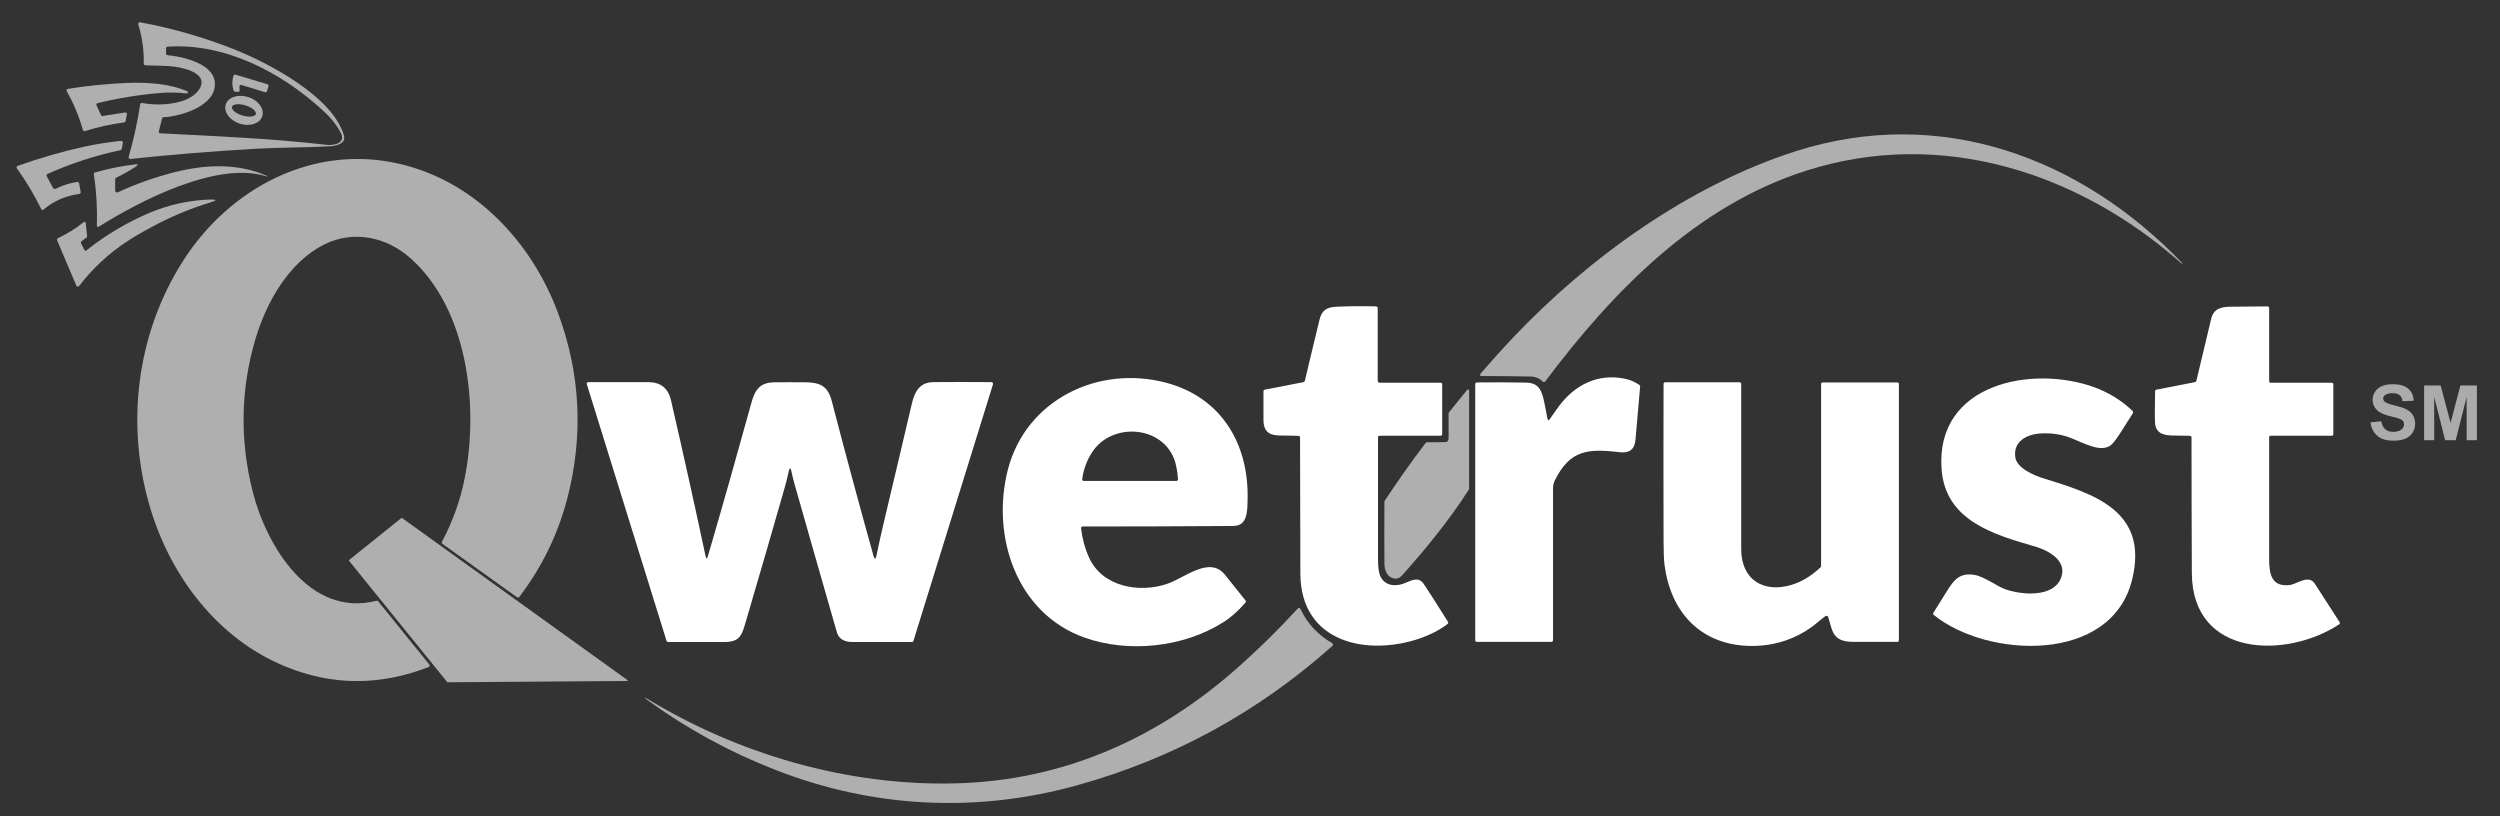 <svg xmlns="http://www.w3.org/2000/svg" xmlns:xlink="http://www.w3.org/1999/xlink" id="Layer_1" x="0px" y="0px" viewBox="0 0 1558.4 508.8" style="enable-background:new 0 0 1558.4 508.8;" xml:space="preserve"><rect x="0" y="0" width="1558.4" height="508.8" fill="#333333" stroke="none"/><style type="text/css">	.st0{fill:#AFAFAF;}	.st1{fill:#FFFFFF;}	.st2{fill:#ABABAB;}</style><path class="st0" d="M124.9,54.4c4.5-9.7-12.8-12.8-19.7-13.2c-1.8-0.1-6.7-0.3-14.6-0.5c-0.5,0-1-0.5-1-1c0.2-8.4-1-16.5-3.4-24.5 c-0.2-0.5,0.1-1.1,0.7-1.3c0.2,0,0.3-0.1,0.5,0c20,3.7,39.4,9.3,58.2,16.7c21.7,8.6,61.9,29.6,68.8,53.9c1.5,5.4-5.5,6.5-9,6.7 c-15.2,0.8-31.3,0.7-45.6,1.5c-26.2,1.5-52.4,3.6-78.5,6.4c-0.5,0.1-1-0.3-1.1-0.9c0-0.1,0-0.3,0-0.4C83.3,87,85.7,76.1,87.4,65 c0.1-0.6,0.6-0.9,1.1-0.8l0,0c8.7,1.5,16.9,1.2,24.7-1.1C117.5,61.9,123,58.6,124.9,54.4z M201,68.6c-25.9-23.7-60.9-41.9-96.6-39.5 c-0.5,0-0.9,0.5-0.9,1v3.3c0,0.5,0.4,0.9,0.9,1c8.7,0.8,28.4,4.8,29.5,16.9c1.3,14.8-21.3,21.2-32,21.8c-0.4,0-0.8,0.3-0.9,0.8l-2,8 c-0.1,0.5,0.2,1.1,0.7,1.2c0.1,0,0.1,0,0.2,0c16.8,0.8,33.7,1.7,50.5,2.7c17.8,1,35.6,2.5,53.3,4.5c4.7,0.5,12.4-1.2,8.5-7.9 C209.6,77.5,205.8,72.9,201,68.6z"></path><path class="st0" d="M149.2,54.1l0.2,2.1c0.1,0.5-0.3,1-0.9,1.1c-0.1,0-0.1,0-0.2,0l-1.9-0.2c-0.4,0-0.7-0.3-0.8-0.7 c-1-3.1-1-6.1-0.1-9.2c0.2-0.5,0.7-0.8,1.2-0.7l20,6c0.5,0.2,0.8,0.7,0.7,1.2l0,0l-0.9,3.1c-0.2,0.5-0.7,0.8-1.2,0.7l0,0L150.6,53 c-0.5-0.2-1.1,0.1-1.3,0.7C149.2,53.9,149.2,54,149.2,54.1z"></path><path class="st0" d="M64.1,72.3L78,70.1c0.5-0.1,1,0.3,1.1,0.8c0,0.1,0,0.2,0,0.3l-0.8,4.3c-0.1,0.4-0.4,0.8-0.9,0.8 C69.1,77.4,61,79.2,53,81.7c-0.5,0.2-1.1-0.1-1.3-0.6l0,0c-2.4-8.5-5.7-16.5-10.1-24.2c-0.3-0.5-0.1-1.1,0.4-1.4 c0.1-0.1,0.2-0.1,0.3-0.1c12.4-2,24.6-3.2,36.5-3.7c12.5-0.5,26.7,0.3,37.9,5.2c0.2,0.1,0.4,0.3,0.4,0.5c0.2,0.7-0.3,1-1.4,0.8 c-4.9-0.6-10.9-0.7-16.3-0.2c-13,1.1-25.9,3.2-38.6,6.3c-0.5,0.1-0.9,0.7-0.7,1.2c0,0.1,0,0.1,0.1,0.2l2.7,5.9 C63.2,72.2,63.6,72.4,64.1,72.3z"></path><path class="st0" d="M163.5,72.4c-1.4,4.6-7.7,6.7-14,4.7l0,0c-6.3-2-10.2-7.3-8.8-11.9s7.7-6.7,14-4.7l0,0 C161,62.4,164.9,67.8,163.5,72.4z M159.5,71.1c0.5-1.7-2.4-4.2-6.5-5.4l0,0c-4.1-1.3-7.9-0.9-8.4,0.9l0,0c-0.5,1.7,2.4,4.2,6.5,5.4 C155.2,73.2,159,72.8,159.5,71.1L159.5,71.1z"></path><path class="st0" d="M1126.2,106.3c-68.7,21.8-120.6,75-163,131.5c-0.3,0.4-1,0.5-1.4,0.2l-0.1-0.1c-2-2.1-4.7-3.2-8.1-3.2 c-9.9-0.2-19.8-0.3-29.7-0.3c-1.5,0-1.7-0.5-0.8-1.7c6.6-7.6,13.3-15.1,20.2-22.4c47.5-50,109.8-94.8,176-116 c90.1-28.8,177.8,3.7,241.2,69.9c0.2,0.2,0.1,0.2-0.5,0c-0.1-0.1-0.3-0.1-0.4-0.2C1295.6,107.3,1209.9,79.7,1126.2,106.3z"></path><path class="st0" d="M34.6,117.7c4.3-2.1,8.9-3.6,13.6-4.3c0.5-0.1,1,0.3,1.1,0.8l1,5.5c0.1,0.5-0.3,1.1-0.8,1.2c0,0,0,0-0.1,0 c-8.4,1.1-15.8,4.3-22.2,9.7c-0.4,0.4-1.1,0.3-1.4-0.1c-0.1-0.1-0.1-0.1-0.1-0.2c-4.4-8.9-9.4-17.4-15.2-25.4 c-0.3-0.4-0.2-1.1,0.2-1.4c0.1-0.1,0.2-0.1,0.3-0.1c13.5-4.8,27.2-8.8,41.2-11.9c7.7-1.7,15.5-2.9,23.3-3.7c0.5-0.1,1,0.3,1.1,0.9 c0,0.1,0,0.2,0,0.3l-0.7,3.8c-0.1,0.4-0.4,0.7-0.8,0.8c-15.7,3.3-30.9,8.3-45.5,14.8c-0.5,0.2-0.7,0.8-0.5,1.3c0,0,0,0,0,0.1 l4.1,7.6C33.5,117.7,34.1,117.9,34.6,117.7z"></path><path class="st0" d="M177.5,415.3c-41.8-17.2-71.1-56-83.8-98.5c-15.5-51.6-8.8-108.3,20.3-154c28.9-45.4,81.1-73.4,135.3-60.6 c47,11,82.3,48.8,98.7,93.3c13.8,37.5,15.7,75.5,5.9,114.2c-5.8,22.7-15.8,43.5-30.2,62.4c-0.3,0.4-0.9,0.5-1.4,0.2L275.8,339 c-0.4-0.3-0.5-0.8-0.3-1.3c6.7-12.6,11.5-25.9,14.2-39.8c8.8-44.1,2.2-105-33.9-137c-15-13.3-35.4-17.5-53.5-8.6 c-22.2,11-36.2,36-43.1,59.1c-9.2,31.2-9.8,62.9-1.7,95c8.4,33.3,35.2,78.8,77.2,68.1c0.4-0.1,0.8,0,1,0.3l31.9,39.4 c0.3,0.4,0.3,1.1-0.1,1.4c-0.1,0.1-0.2,0.1-0.3,0.2C236.8,427.6,206.9,427.5,177.5,415.3z"></path><path class="st0" d="M73.4,119.9c11.4-5.3,23.1-9.4,35.2-12.5c18.8-4.8,39.4-5.9,57.4,2.1c0.2,0.1,0.8,0.1,0.6,0.4 c-0.1,0.1-0.2,0.2-0.4,0.1c-30.6-9.9-78.7,15.1-104.3,31.1c-1.1,0.7-1.6,0.4-1.5-0.9c0.3-10.6-0.3-21.1-1.9-31.6 c-0.1-0.5,0.2-1,0.7-1.1c8.2-2.3,16.4-4,24.8-5c2.3-0.3,2.4,0.2,0.5,1.5c-3.9,2.5-7.9,4.8-12.1,6.8c-0.3,0.2-0.6,0.5-0.6,0.9v7.2 c0,0.6,0.4,1,1,1C73.1,120,73.2,120,73.4,119.9z"></path><path class="st0" d="M54,156c11.9-9.5,24.9-17.2,38.9-23.2c12-5.1,24.5-7.9,37.4-8.4c5.2-0.2,5.3,0.5,0.3,2 c-11.4,3.4-23,8.2-34.7,14.4c-7,3.7-12.7,7-17.3,10.1c-11.3,7.5-21,16.6-29.3,27.4c-0.3,0.4-1,0.5-1.4,0.2c-0.1-0.1-0.2-0.2-0.3-0.4 l-12-28.3c-0.2-0.5,0-1.1,0.5-1.3c5.6-2.7,10.9-5.9,15.8-9.8c1-0.8,1.5-0.5,1.6,0.7l0.8,7.8c0,0.3-0.1,0.7-0.4,0.9l-3.1,2.3 c-0.4,0.3-0.5,0.8-0.3,1.2l2.1,4.2c0.2,0.5,0.8,0.7,1.3,0.4C53.9,156.1,53.9,156,54,156z"></path><path class="st1" d="M860,238.6h38c0.6,0,1,0.4,1,1v31c0,0.6-0.4,1-1,1h-38c-0.6,0-1,0.4-1,1c0,25.3,0,50.6,0,76 c0,5.1,0.5,8.7,1.5,10.7c2.9,6.1,9.8,6.6,15.7,4c4-1.7,8.2-3.9,11.3,0.7c2.1,3,7.1,10.9,15.1,23.6c0.3,0.4,0.2,1-0.2,1.3 c-4.9,3.8-10.6,6.7-17.1,9c-32.8,11.3-74.5,3-74.7-40.3c-0.1-28.3-0.1-56.6-0.2-84.9c0-0.5-0.4-1-1-1c-3.3-0.1-6.6-0.2-9.9-0.2 c-7.5,0.1-11.8-1.6-11.9-9.6c0-6,0-12,0-18c0-0.5,0.3-0.9,0.8-1l24.2-4.7c0.4-0.1,0.7-0.4,0.8-0.8c3-12.8,6.1-25.6,9.2-38.4 c1.4-5.6,4.5-7.5,10.4-7.8c8.3-0.4,16.6-0.4,24.8-0.2c0.5,0,1,0.5,1,1v45.4C859,238.2,859.4,238.6,860,238.6z"></path><path class="st1" d="M1415.5,238.6h38c0.6,0,1,0.4,1,1v31c0,0.6-0.4,1-1,1h-38c-0.6,0-1,0.4-1,1c0,25.5,0,50.8,0,76 c0,9.2,1.5,17.3,12.6,16.1c4.9-0.5,11.9-6.9,15.9-0.8c5.2,8,10.3,16,15.4,23.9c0.3,0.5,0.2,1.1-0.3,1.4 c-32.4,21.4-91.6,21.1-91.8-32.1c-0.1-28.1-0.2-56.2-0.2-84.4c0-0.5-0.4-1-1-1c-3.3-0.1-6.5-0.2-9.7-0.2c-6,0-11.3-0.9-12-7.5 c-0.2-2.3-0.2-9,0-20.1c0-0.5,0.3-0.9,0.8-1l24.1-4.7c0.4-0.1,0.7-0.4,0.8-0.7c3.1-12.8,6.2-25.7,9.2-38.5c1.5-6.4,5.7-7.7,12-7.8 c7.8-0.1,15.5-0.1,23.2-0.2c0.5,0,1,0.4,1,1l0,0v45.5C1414.5,238.2,1414.9,238.6,1415.5,238.6z"></path><path class="st1" d="M966.1,261.2c2-3,4.1-5.8,6.2-8.7c9.9-12.8,23.8-19.7,40.2-16.5c3.5,0.7,6.6,2,9.5,4c0.3,0.2,0.5,0.6,0.4,0.9 c-1,11.1-1.9,22.1-2.9,33.2c-0.5,5.9-3.7,8.5-9.6,7.8c-19.7-2.3-31.2-1.7-40.7,17.6c-0.7,1.5-1.1,3.1-1.1,5c0,31.5,0,63.1,0,94.6 c0,0.6-0.5,1-1,1l0,0h-46.5c-0.6,0-1-0.4-1-1V239.4c0-0.5,0.4-1,1-1c10.2-0.1,20.4-0.1,30.5,0.1c8.1,0.1,10,4.8,11.5,12.2 c0.7,3.4,1.4,6.8,2,10.2C964.9,262.2,965.4,262.3,966.1,261.2z"></path><path class="st1" d="M675.9,397.4c-42.5-15.2-58.1-63.4-47.7-104.4c11.2-43.8,56.4-65.7,98.8-54.4c33.8,9,51.6,37.5,50.7,72.9 c-0.1,5.3,0,13.4-5.1,15.6c-2.3,1-5.2,0.8-7.7,0.8c-30,0.2-60,0.3-90,0.3c-0.6,0-1,0.4-1,1v0.1c0.7,6.2,2.3,12.3,4.9,18.1 c8.1,18.3,31.2,22.6,48.9,16.5c10.7-3.6,26.3-17.6,35.9-5.6c4.3,5.3,8.5,10.7,12.8,16c0.3,0.4,0.3,0.9,0,1.3 c-4.5,5.2-9.1,9.3-13.9,12.3C737.8,403.6,703.3,407.2,675.9,397.4z M733.2,290.6c-5.2-25.5-40-28.5-52.6-8.4c-3.2,5-5.2,10.5-6,16.5 c-0.1,0.5,0.3,1,0.9,1.1h0.1h57.7c0.6,0,1-0.4,1-1l0,0C734.2,296.5,733.9,293.8,733.2,290.6z"></path><path class="st1" d="M1269,340.8c-25.5-7.4-56.4-15.9-58.7-48.4c-3.9-53.6,56.8-65.1,95.5-50.9c8.9,3.3,16.8,8.2,23.6,14.7 c0.3,0.3,0.4,0.9,0.2,1.3c-2.8,4.4-5.6,8.8-8.4,13.2c-2.5,3.8-4.4,6.2-5.8,7.1c-6.1,4.1-15.6-1.2-23.8-4.5 c-6.1-2.5-12.6-3.5-19.6-3.1c-8.7,0.5-17.3,5-15.7,15.1c1.1,6.5,11.3,11,17.6,12.9c31.4,9.7,65.4,20.2,55.3,62.6 c-12.6,53.4-90.7,49.5-123.8,22.5c-0.4-0.3-0.5-0.9-0.2-1.3c2.1-3.4,4.2-6.7,6.3-10.1c5.5-8.7,8.5-15.1,18.9-13.6 c6.5,1,14.2,7.1,19.6,9c9.8,3.5,30.3,5.6,34.9-7.4C1288.6,349.5,1277,343.2,1269,340.8z"></path><path class="st1" d="M546.3,346.6c1.4-6.8,2.9-13.6,4.5-20.4c5.9-24.7,11.7-49.4,17.5-74.1c1.8-7.9,4.9-13.8,13.5-13.9 c12.1-0.1,24.2-0.1,36.2,0c0.5,0,1,0.4,1,1c0,0.1,0,0.2,0,0.3l-49.6,160c-0.1,0.4-0.5,0.7-1,0.7c-12.2,0-24.5,0-36.9,0 c-4.6,0-8.5-1.5-9.8-6c-8.8-30.5-17.5-61.1-26.2-91.7c-0.8-2.9-1.6-5.8-2.2-8.8c-0.5-2.4-1-2.4-1.6,0c-0.9,4.1-1.9,8.2-3.1,12.2 c-7.6,26.5-15.3,53.1-23.1,79.6c-2.9,9.7-3.4,14.8-14.2,14.7c-11.6,0-23.2,0-34.8,0c-0.4,0-0.8-0.3-1-0.7l-49.7-160 c-0.2-0.5,0.1-1.1,0.7-1.3c0.1,0,0.2,0,0.3,0c12.5,0,25,0,37.5,0c7.8,0.1,12.3,4,14,11.4c7.4,32.2,14.6,64.5,21.5,96.9 c0.4,2.1,1,2.1,1.5,0.1c9.3-31.8,18.3-63.6,27.1-95.5c2.4-8.8,5.7-12.8,14.9-12.8c6,0,12-0.1,18,0c9.9,0,14.7,2.2,17.2,11.7 c8.4,32.3,17.1,64.6,26.1,96.8C545.3,348.7,545.9,348.7,546.3,346.6z"></path><path class="st1" d="M1138,384c-1.6,1.1-3.1,2.4-4.6,3.6c-12.4,10.7-28,15.7-44.2,15c-29.7-1.3-47.8-21.4-51.6-50.4 c-0.4-3.2-0.6-8.2-0.6-14.9c-0.1-32.6-0.1-65.3,0-98c0-0.6,0.4-1,1-1h46.4c0.5,0,1,0.4,1,1c0,34.3,0,68.7,0,103 c0,19.1,13.9,27.5,31.3,22.3c6.4-1.9,12.5-5.6,18.2-11c0.2-0.2,0.3-0.5,0.3-0.7V239.4c0-0.6,0.4-1,1-1h46.5c0.6,0,1,0.4,1,1v159.7 c0,0.6-0.4,1-1,1c-8.9,0-17.9,0-26.9,0c-7.2,0-11.9-1.4-14.1-8.4c-0.7-2.4-1.4-4.8-2.1-7.1c-0.1-0.5-0.7-0.8-1.2-0.7 C1138.2,383.9,1138.1,383.9,1138,384z"></path><path class="st0" d="M868.8,360.6c-4-0.9-5.8-5.1-5.8-9c-0.1-13-0.1-25.9,0-39c0-0.2,0.1-0.4,0.2-0.5c8.1-12.3,16.6-24.3,25.5-36 c0.2-0.3,0.5-0.4,0.8-0.4l11.4-0.1c1.4,0,2.1-0.9,2.1-2.7v-15.2c0-0.2,0.1-0.4,0.2-0.6l10.8-13.4c1.2-1.5,1.8-1.3,1.8,0.6v60.4 c0,0.2-0.1,0.4-0.2,0.5c-12.4,19.5-28.4,38.8-41.8,53.7C872.3,360.4,870.7,361,868.8,360.6z"></path><path class="st0" d="M278.7,425.1l-61.1-75.5c-0.1-0.1-0.1-0.3,0-0.5l0,0l32.6-26.2c0.1-0.1,0.3-0.1,0.4,0l140.5,101 c0.1,0.1,0.2,0.3,0.1,0.5c-0.1,0.1-0.2,0.1-0.3,0.1L279,425.3C278.9,425.3,278.8,425.2,278.7,425.1z"></path><path class="st0" d="M404.3,436.9c-0.8-0.6-1.6-1.3-2.3-2c-0.3-0.3-0.2-0.3,0.2-0.1c57.4,35.3,126.4,55.4,194.1,53.5 c67-1.8,125.7-28.2,175.3-72.2c13.1-11.6,25.6-23.9,37.4-36.8c0.4-0.4,1-0.4,1.4-0.1c0.1,0.1,0.2,0.2,0.2,0.3 c4.3,9.2,11,16.3,19.8,21.4c0.5,0.3,0.7,0.9,0.4,1.4c-0.1,0.1-0.1,0.2-0.2,0.3c-46.2,41.2-99,70.1-158.4,86.7 c-63.1,17.7-128,14.5-189.1-9.5C455,468.9,428.7,454.5,404.3,436.9z"></path><g>	<path class="st2" d="M1477.7,263.3l6.7-0.7c0.4,2.2,1.2,3.9,2.5,5c1.2,1.1,2.9,1.6,5,1.6c2.2,0,3.9-0.5,5-1.4  c1.1-0.9,1.7-2,1.7-3.3c0-0.8-0.2-1.5-0.7-2.1c-0.5-0.6-1.3-1.1-2.5-1.5c-0.8-0.3-2.6-0.8-5.5-1.5c-3.7-0.9-6.3-2-7.8-3.4  c-2.1-1.9-3.1-4.2-3.1-6.9c0-1.7,0.5-3.4,1.5-4.9c1-1.5,2.4-2.7,4.3-3.5c1.9-0.8,4.1-1.2,6.7-1.2c4.3,0,7.5,0.9,9.7,2.8  c2.2,1.9,3.3,4.4,3.4,7.5l-6.9,0.3c-0.3-1.8-0.9-3-1.9-3.8s-2.4-1.2-4.4-1.2c-2,0-3.6,0.4-4.7,1.2c-0.7,0.5-1.1,1.2-1.1,2.1  c0,0.8,0.3,1.5,1,2.1c0.9,0.7,3,1.5,6.3,2.3c3.4,0.8,5.8,1.6,7.4,2.5c1.6,0.8,2.9,2,3.8,3.5c0.9,1.5,1.4,3.3,1.4,5.4  c0,2-0.5,3.8-1.6,5.5s-2.6,3-4.6,3.8c-2,0.8-4.5,1.2-7.4,1.2c-4.3,0-7.6-1-9.9-3S1478.1,267.1,1477.7,263.3z"></path>	<path class="st2" d="M1511.1,274.4v-34.1h10.3l6.2,23.3l6.1-23.3h10.3v34.1h-6.4v-26.9l-6.8,26.9h-6.6l-6.8-26.9v26.9H1511.1z"></path></g></svg>